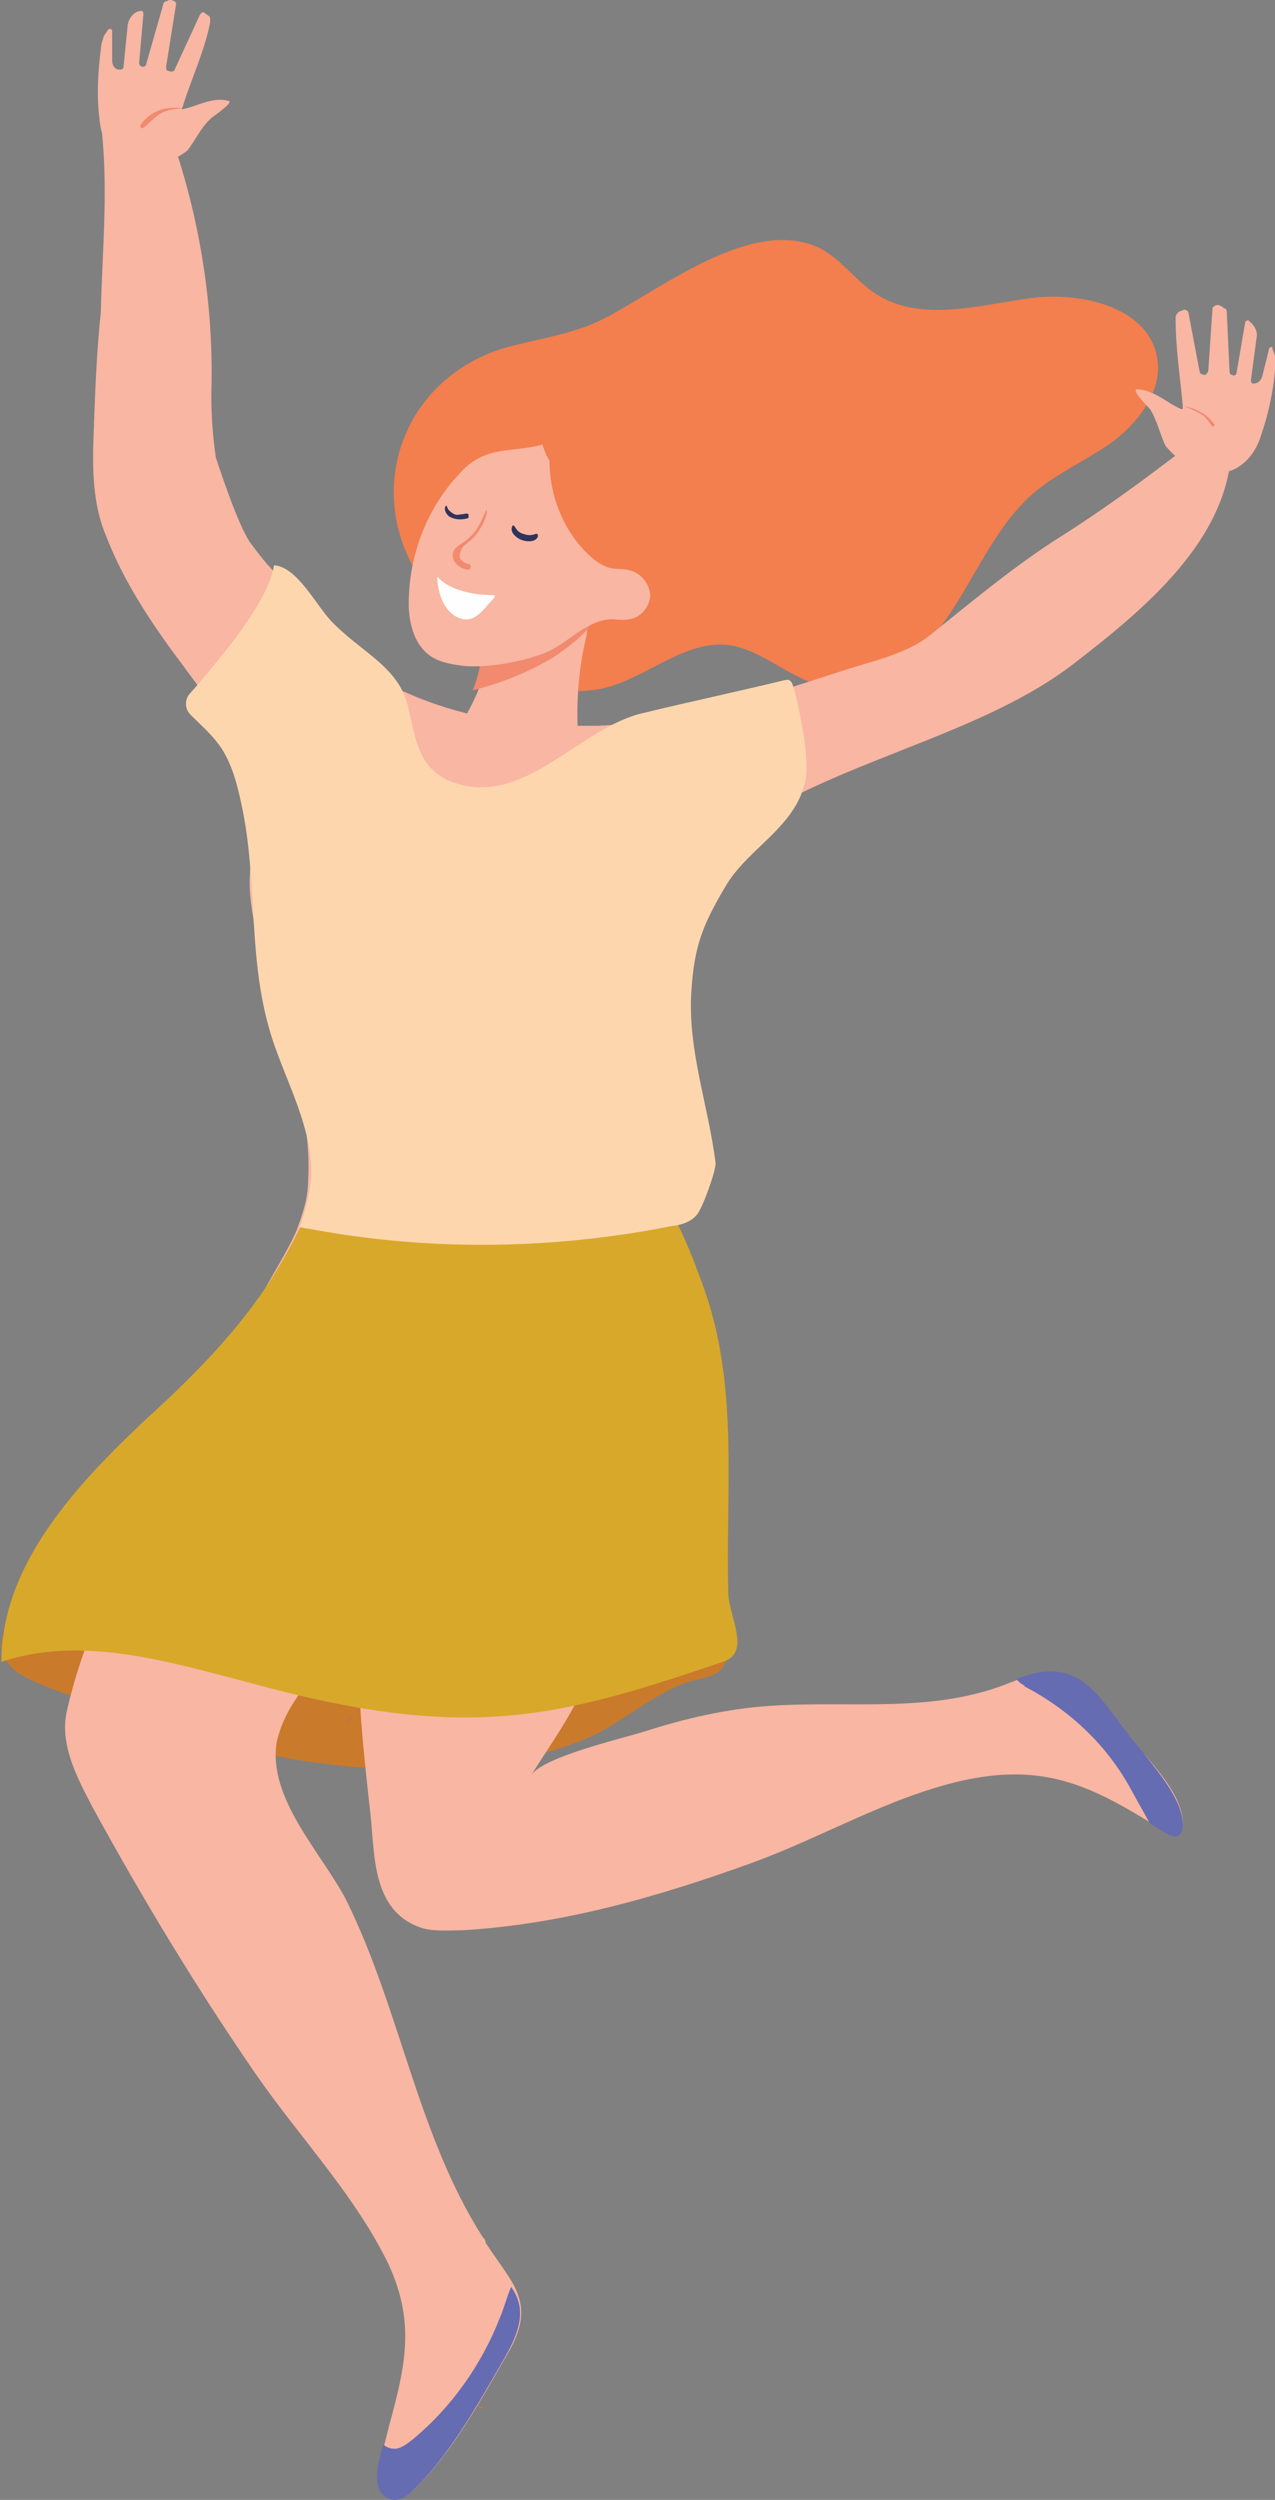 <?xml version="1.0" encoding="UTF-8"?><svg xmlns="http://www.w3.org/2000/svg" xmlns:xlink="http://www.w3.org/1999/xlink" height="176.0" preserveAspectRatio="xMidYMid meet" version="1.0" viewBox="-0.1 0.0 89.8 176.0" width="89.8" zoomAndPan="magnify"><rect x="-0.1" y="0.0" width="89.8" height="176.0" fill="#808080" stroke="none"/><g><g id="change1_2"><path d="M2.7,112.5c-1.4,0.8-2.5,1.8-2.7,3.2c-0.1,0.8,0.5,1.6,1.2,2.1c2.7,1.6,6.4,2.2,9.4,3.3 c6.2,2.4,13.1,3.7,19.8,3.4c3.5-0.1,7-0.6,10.3-1.9c3-1.1,5.5-3.8,8.5-4.4c0.4-0.1,0.9-0.2,1.3-0.5c1.8-1.6-0.2-4.5-1.6-5 c-2.2-0.8-6.7,0.8-9.1,0.8c-4.2,0-8.3-1.3-12.4-2.7c-4-1.3-8.1-2.7-12.4-2.7c-3.1,0-5.7,1-8.4,2.4C5.5,111.1,4,111.7,2.7,112.5z" fill="#C97A2B"/></g><g id="change2_1"><path d="M41.5,48.6c3.4-0.3,6.2-3.5,9.6-3.2c2.5,0.3,4.4,2.4,6.8,2.9c3.5,0.7,6.7-1.9,8.7-4.8s3.4-6.4,6-8.7 c1.7-1.5,3.9-2.4,5.8-3.8c1.8-1.4,3.4-3.6,3-5.8c-0.6-3.6-5.4-4.7-9-4.2c-3.6,0.5-7.7,1.7-10.8-0.3c-1.4-0.9-2.4-2.4-3.9-3.2 c-4.8-2.4-11.4,3-15.4,5c-2.2,1.1-4.9,1.4-7.2,2.1c-6.3,2.1-9.1,8.7-6.5,14.5C31,44.2,35.4,49.3,41.5,48.6z" fill="#F37E4E"/></g><g id="change3_4"><path d="M41.9,43.4L41.9,43.4C41.8,43.4,41.8,43.4,41.9,43.4l-0.1-0.9c-0.3,0.7-0.5,1.5-0.6,2.3 c-0.7,2.9-0.8,5.9-0.4,8.8c-3.3-0.3-6.6-0.7-9.8-1c1.1-1.1,1.9-2.4,2.5-3.8c0.6-1.5,0.8-3.2,0.7-4.8c0,0,0-0.1,0-0.1 c0.1,0,0.1,0,0.2-0.1c1.9-0.6,3.8-1.1,5.8-1.7c0.5-0.2,1.2-0.3,1.7-0.1c0.2,0.1,0.4,0.3,0.4,0.5C42.1,42.8,42.1,43.2,41.9,43.4z" fill="#F8B6A3"/></g><g id="change4_4"><path d="M42,42.5c0,0.3-0.1,0.6-0.2,0.8l0,0c-0.1,0.4-0.3,0.7-0.5,1c-0.1,0.1-0.2,0.2-0.3,0.3 c-0.6,0.6-1.3,1.1-2,1.6c-1.8,1.1-3.8,1.9-5.8,2.4c0.6-1.5,0.8-3.2,0.7-4.8c0.1,0,0.1-0.1,0.2-0.1c2.2-1.6,5-2.4,7.8-2.2 C42,41.9,42,42.2,42,42.5z" fill="#F18A6F"/></g><g><g id="change3_3"><path d="M89.3,24.5l-0.5,2c-0.1,0.3-0.3,0.5-0.6,0.5c0,0-0.1,0-0.1,0l0,0c-0.1-0.1-0.1-0.2-0.1-0.2l0.4-3 c0.1-0.4-0.1-0.8-0.4-1.1c0,0-0.1,0-0.1-0.1c-0.1-0.1-0.3,0-0.3,0.1L87,26.2c0,0.2-0.2,0.3-0.3,0.2l0,0c-0.1,0-0.2-0.1-0.2-0.2 l-0.2-4.3c0-0.1-0.1-0.2-0.2-0.2c-0.1-0.1-0.1-0.1-0.3-0.2c-0.2-0.1-0.5,0.1-0.5,0.2L85,26.1c0,0.1-0.1,0.2-0.2,0.3l0,0 c-0.2,0-0.4-0.1-0.4-0.2l-0.8-4.2c0-0.1-0.2-0.2-0.3-0.2c-0.2,0.1-0.4,0.1-0.5,0.3c-0.1,0.1-0.1,0.2-0.1,0.3c0,2.1,0.3,4,0.5,6.1 c0,0.1,0,0.2,0,0.3c0,0,0,0-0.1,0c-1-0.4-1.8-1.3-3.1-1.4c-0.5,0,0.8,1.3,0.9,1.4c0.5,0.8,0.7,1.8,1.1,2.6c0.9,1.1,2.3,2,3.8,1.9 c1.5-0.1,2.5-1.3,2.9-2.6c0.5-1.4,0.9-3.2,1-4.7c0-0.3,0-0.6,0-0.9c0-0.1-0.1-0.3-0.2-0.6C89.6,24.4,89.4,24.4,89.3,24.5z" fill="#F8B6A3"/></g><g id="change4_2"><path d="M85.8,30.5c-0.5-1.1-1.4-1.7-2.5-1.9c0,0,0,0,0,0c0.5,0.2,1,0.4,1.4,0.7c0.4,0.4,0.6,0.8,0.9,1.2 C85.7,30.8,85.9,30.7,85.8,30.5z" fill="#F18A6F"/></g></g><g id="change3_5"><path d="M44.4,40.2c-0.5-0.2-1-0.1-1.5-0.2c-0.7-0.2-1.2-0.6-1.7-1.1c-1.7-1.7-2.6-4.1-2.6-6.5 c-0.1-0.1-0.1-0.2-0.2-0.3c-0.1-0.3-0.2-0.5-0.3-0.8c-2.1,0.6-4,0-5.8,2c-2.2,2.3-3.5,5.5-3.6,8.7c-0.1,1.6,0.3,3.5,1.7,4.3 c0.7,0.4,1.5,0.5,2.3,0.6c1.7,0.1,3.9-0.3,5.5-0.9c1.6-0.6,2.9-2.3,4.7-2.4c0.4,0,0.9,0.1,1.3,0c0.8-0.1,1.4-0.8,1.5-1.6 C45.7,41.2,45.1,40.4,44.4,40.2z" fill="#F8B6A3"/></g><g id="change5_1"><path d="M24.7,120.8l-0.3,0.5h0C24.5,121.2,24.6,121,24.7,120.8z" fill="#666CB1"/></g><g id="change3_2"><path d="M80.5,123.5c1.2,1.4,2.8,3.3,2.7,5c0,0.3-0.2,0.7-0.5,0.7c-0.2,0-0.5-0.1-0.6-0.2 c-0.4-0.2-0.8-0.5-1.2-0.7c-4.4-2.7-7.7-4.2-13.4-2.9c-5.1,1.2-9.6,3.9-14.5,5.7c-6.6,2.4-13.5,4.4-20.6,4.8c-1,0-2,0.1-2.9-0.2 c-3.4-1.2-3.2-5.1-3.5-7.9c-0.5-4.5-1-8.8-0.8-13.3c-1.5,1.4-2.9,2.9-4.1,4.6c-0.8,1.1-1.4,2.2-1.7,3.5c-0.7,4,3.2,7.9,4.9,11.2 c3.8,7.7,5,16.5,9.6,23.7c0.1,0.1,0.2,0.2,0.2,0.4c0.8,1.2,1.5,2.1,2,3c0.7,1.4,0.8,2.7-0.5,4.9c-1.8,3.1-3.9,7-6.6,9.5 c-0.3,0.3-0.7,0.6-1.2,0.6c-0.6,0-1.1-0.5-1.2-1.1c-0.1-0.6,0-1.2,0.1-1.7c0.1-0.4,0.2-0.8,0.3-1.1c0.1-0.4,0.2-0.8,0.3-1.2 c1.2-4.4,2-7.7-0.5-12.3c-2.4-4.5-6-8.3-8.9-12.5c-4.2-6.1-8-12.4-11.5-18.8c-1.1-2.1-2.3-4.4-1.8-6.7c1.1-4.9,3.2-9.2,5.5-13.8 c2.6-5.1,5.3-10.2,8.1-15.3c0.9-1.7,1.9-3.2,2.6-4.8c0.4-1.1,0.8-2.2,0.8-3.5c0.2-3.4-0.7-6.8-1.6-10c-1-3.4-2.2-6.8-2.5-10.3 c-0.2-2.8,1.1-6,0.3-8.7c-0.3-1.1-1-2-1.7-2.9c-1.2-1.5-2.4-3.1-3.5-4.6c-2.1-2.8-4-5.7-5.2-8.8c-1-2.3-1-4.9-0.9-7.4 c0.1-2.8,0.2-5.6,0.5-8.4c0.1-4.3,0.5-8.2,0.1-12.5C7.1,8.8,7,8,7.2,7.4c0.2-0.7,0.7-1.3,1.4-1.5c1.5-0.4,2.7,1.5,3.7,4.5 c0-0.1-0.1-0.1-0.1-0.1c-0.2-0.5-0.3-0.9-0.5-1.4l-0.2,0.6c0.2,0.3,0.5,0.5,0.7,0.8c1.8,5.4,2.7,11.1,2.6,16.8 c-0.1,2.6,0.3,5.1,0.3,5.1s1.6,5,2.5,6.1c1,1.4,1.9,2.3,2.8,3.1c0.1,0.2,0.2,0.3,0.3,0.4c1.5,1.9,3.4,3.7,5.1,5.5 c0.9,0.6,1.8,1.1,2.8,1.5c3.6,1.6,7.6,2.3,11.6,2.3c0.6,0,1.2,0,1.8,0c4.5-0.2,9-1.3,13.3-2.6c1.2-0.4,2.5-0.8,3.7-1.2 c2.1-0.7,4.6-1.2,6.3-2.5c3-2.4,5.6-4.6,8.8-6.7c4-2.5,7.7-5.3,11.4-8.2c0.3-0.2,0.7-0.4,1-0.2c0.1,0.1,0.1,0.2,0.1,0.3 c0.7,7.3-5.7,12.6-11.3,16.9c-5.2,3.9-12.4,5.8-18.5,8.7c-5.2,2.4-9.6,5.3-11.4,10.5c-1.5,4.4-1.9,8.3-1.1,12.1 c0.6,2.9,1.8,5.6,3,8.4c1.2,2.9,2.4,5.7,2.9,8.8c0.8,4.8,0.4,9.8-2,14.1c-2.1,3.8-5.8,6.7-7.8,10.5c-0.9,1.7-2.1,3.4-3.1,5 c0.8-1.3,6.4-2.6,8-3.1c2.8-0.9,5.8-1.6,8.8-1.8c5.8-0.4,11.6,0.6,17.1-1.7c0.1,0,0.2-0.1,0.3-0.1c4.8-1.9,5.9,1.7,8.6,4.8 C80.2,123.2,80.3,123.4,80.5,123.5z" fill="#F8B6A3"/></g><g><g><g id="change4_3"><path d="M33.3,37.8c0.4-0.5,0.8-1.1,0.9-1.8c0-0.1-0.1-0.1-0.1,0c-0.3,0.7-0.6,1.4-1.2,1.9 c-0.3,0.3-0.8,0.5-1,0.8c-0.4,0.7,0.3,1.3,0.9,1.4c0.2,0.1,0.4-0.3,0.1-0.4c-0.2,0-0.5-0.2-0.6-0.4c-0.1-0.2,0.1-0.7,0.2-0.8 C32.7,38.3,33,38.1,33.3,37.8z" fill="#F18A6F"/></g><g id="change6_1"><path d="M32.9,36.2c-0.2-0.1-0.3,0-0.4,0c-0.2,0-0.4,0.1-0.6,0c-0.2-0.1-0.3-0.2-0.4-0.3 c-0.1-0.1-0.1-0.3-0.2-0.3c0,0,0,0,0,0c-0.2,0.3,0.1,0.7,0.3,0.8c0.4,0.2,0.8,0.2,1.2,0.1c0.1,0,0.1-0.1,0.1-0.1c0,0,0,0,0,0 C32.9,36.3,32.9,36.3,32.9,36.2z" fill="#2F335D"/></g><g id="change6_2"><path d="M37.6,37.6c-0.3,0.1-0.5,0.1-0.8,0c-0.4-0.1-0.5-0.3-0.7-0.6c0,0-0.1,0-0.1,0c-0.2,0.4,0.1,0.7,0.4,0.9 c0.3,0.2,0.9,0.3,1.2,0.1C37.9,37.8,37.8,37.5,37.6,37.6z" fill="#2F335D"/></g></g><g id="change7_1"><path d="M30.7,40.6c0,1,0.4,2.3,1.3,2.8c1.3,0.7,1.9-0.5,2.7-1.3c0,0,0.1-0.1,0-0.2 C33.3,41.9,31.6,41.6,30.7,40.6z" fill="#FFFEFE"/></g></g><g id="change8_1"><path d="M50.8,117c-5,1.7-10.1,3.4-15.3,3.8c-6,0.5-12.1-0.7-17.9-2.3C11.8,117,5.7,115.1,0,117 c0-6.8,5.2-12.4,10.2-17.1c4.4-4,8.1-7.9,10.7-13.2c0-0.1,0.1-0.1,0.1-0.2c0.3-0.5,0.6-0.9,0.9-1.3c2.8-2.9,7.9-1.6,12-2.3 c2.5-0.4,6-2.3,8.4-2.2c2.8,0.1,5.3,4.9,6.7,8.7c0.5,1.3,0.9,2.5,1.1,3.3c1.7,6.4,0.9,13.1,1.1,19.6 C51.3,113.9,52.8,116.4,50.8,117z" fill="#D8A82A"/></g><g id="change9_1"><path d="M56.5,51.7c-0.2-1.1-0.4-2.2-0.7-3.3c-0.1-0.2-0.1-0.4-0.3-0.5c-0.1-0.1-0.3,0-0.4,0 c-3.3,0.8-6.6,1.5-9.9,2.3c-4.4,1-8.2,6.4-13,5c-2.9-0.8-3-3.2-3.6-5.6c-0.7-2.7-3.3-3.7-5.4-5.9c-1.1-1.2-2.4-3.8-4-3.9 c-0.3,1.9-2.2,4.5-3.4,6c-0.8,1-1.6,2-2.5,3c-0.4,0.4-0.4,1.1,0,1.5c0.7,0.7,1.4,1.3,2,2.1c0.9,1.2,1.3,2.8,1.6,4.2 c1.2,5.5,0.4,10.8,2.1,16.3c1,3.2,3,6.6,2.8,10c-0.1,1.3-0.4,2.4-0.8,3.5c0.2,0,0.4,0.1,0.6,0.1c8.5,1.6,17.2,1.5,25.7-0.2 c0,0,0.1,0,0.1,0c0.6-0.1,1.2-0.3,1.6-0.8c0.4-0.5,1.3-3,1.3-3.6c-0.5-4.1-2-8-1.7-12.2c0.2-3.1,0.8-4.6,2.4-7.3 c1.4-2.4,4.2-3.8,5.3-6.4c0.1-0.3,0.2-0.6,0.3-0.9C56.8,54.3,56.7,53,56.5,51.7z" fill="#FED6AE"/></g><g id="change5_4"><path d="M33.6,169.4C33.6,169.4,33.5,169.5,33.6,169.4L33.6,169.4L33.6,169.4z" fill="#666CB1"/></g><g id="change1_1"><path d="M33.9,169.6l-0.4-0.2C33.7,169.4,33.9,169.4,33.9,169.6z" fill="#C97A2B"/></g><g id="change5_2"><path d="M83.2,128.6c0,0.3-0.2,0.7-0.5,0.7c-0.2,0-0.5-0.1-0.6-0.2c-0.4-0.2-0.8-0.5-1.2-0.7 c-0.5-0.9-1-1.8-1.5-2.7c-1.7-3-4.3-5.4-7.4-7l0.1,0c-0.2-0.1-0.5-0.3-0.6-0.5c4.8-1.9,5.9,1.7,8.6,4.8c0.1,0.2,0.3,0.3,0.4,0.5 C81.6,124.9,83.3,126.9,83.2,128.6z" fill="#666CB1"/></g><g id="change5_3"><path d="M35.5,165.9c-1.8,3.1-3.9,7-6.6,9.5c-0.3,0.3-0.7,0.6-1.2,0.6c-0.6,0-1.1-0.5-1.2-1.1 c-0.1-0.6,0-1.2,0.1-1.7c0.1-0.4,0.2-0.8,0.3-1.1c0.2,0.2,0.5,0.3,0.8,0.3c0.4,0,0.8-0.3,1.2-0.6c2.8-2.3,4.9-5.3,6.2-8.6 c0.3-0.7,0.5-1.5,0.8-2.2C36.8,162.3,36.8,163.6,35.5,165.9z" fill="#666CB1"/></g><g><g id="change3_1"><path d="M7.8,2.2l0,2.1c0,0.3,0.2,0.6,0.5,0.6c0,0,0.1,0,0.1,0l0,0c0.1,0,0.2-0.1,0.2-0.2l0.3-3 C9,1.3,9.2,1,9.6,0.8c0,0,0.1,0,0.1,0C9.9,0.7,10,0.8,10,1L9.7,4.4c0,0.2,0.1,0.3,0.3,0.3l0,0c0.1,0,0.2-0.1,0.2-0.2l1.2-4.2 c0-0.1,0.1-0.2,0.2-0.2c0.1,0,0.1-0.1,0.3-0.1c0.2,0,0.5,0.2,0.4,0.3l-0.7,4.4c0,0.1,0,0.3,0.2,0.3l0,0c0.2,0.1,0.4,0,0.4-0.1 L14,1c0.1-0.1,0.2-0.2,0.3-0.1c0.2,0.2,0.4,0.2,0.4,0.4c0,0.1,0,0.2,0,0.3c-0.4,2-1.3,3.9-1.9,5.8c0,0.1-0.1,0.2-0.1,0.3 c0,0,0,0,0,0c1.1-0.2,2.1-0.9,3.3-0.6c0.4,0.1-1.1,1.1-1.2,1.2c-0.7,0.6-1.1,1.5-1.7,2.3c-1.2,0.9-2.7,1.4-4.1,1 C7.6,11,7,9.7,6.9,8.3C6.7,6.8,6.8,5,7,3.5c0-0.3,0.1-0.6,0.2-0.9c0-0.1,0.2-0.3,0.3-0.5C7.6,2,7.8,2,7.8,2.2z" fill="#F8B6A3"/></g><g id="change4_1"><path d="M9.8,8.8c0.7-1,1.7-1.3,2.9-1.2c0,0,0,0,0,0c-0.5,0.1-1,0.1-1.5,0.4c-0.5,0.3-0.8,0.7-1.2,1 C9.9,9.1,9.7,8.9,9.8,8.8z" fill="#F18A6F"/></g></g></g></svg>
